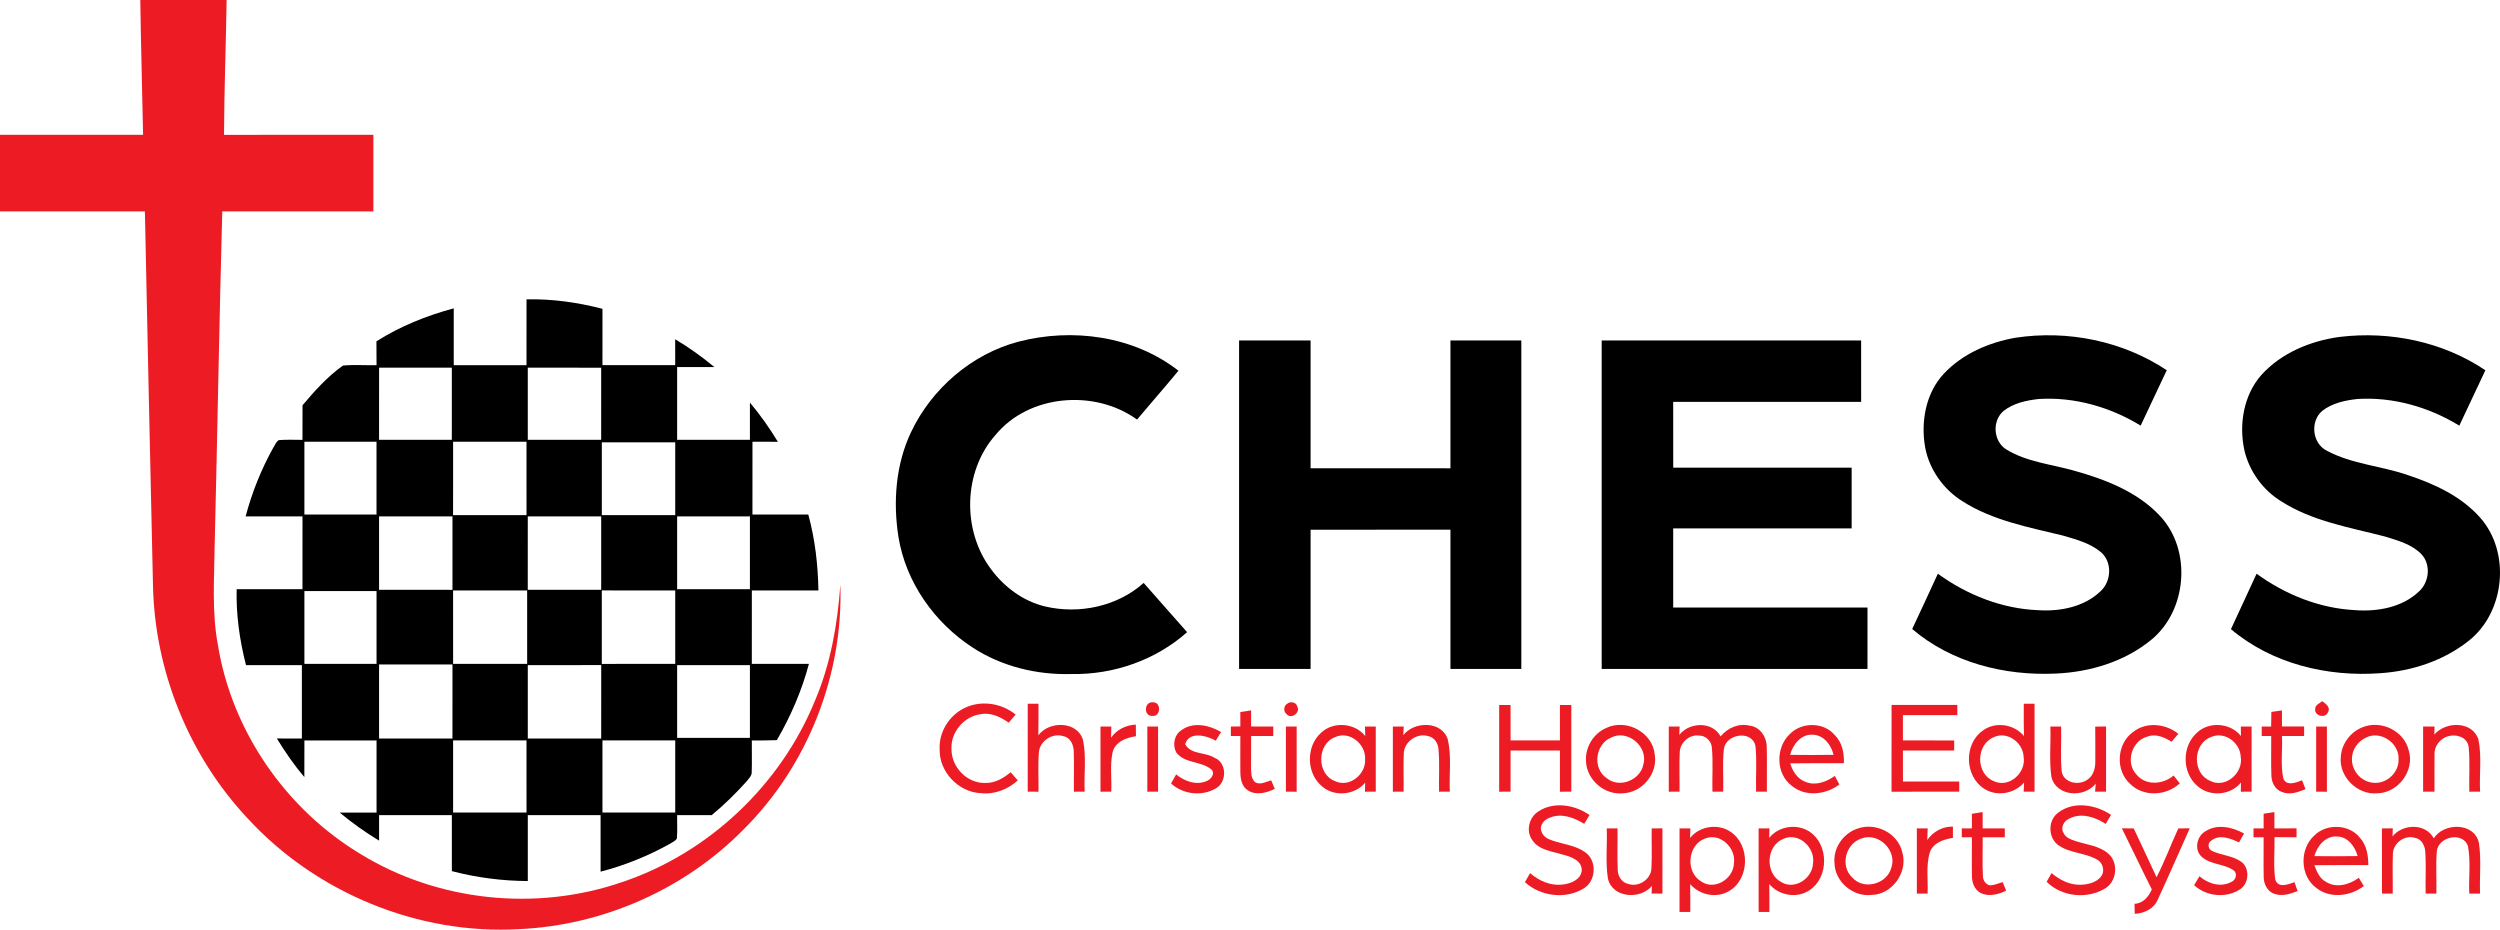 <?xml version="1.0" encoding="UTF-8" standalone="no"?>
<svg
   xmlns:dc="http://purl.org/dc/elements/1.1/"
   xmlns:cc="http://creativecommons.org/ns#"
   xmlns:rdf="http://www.w3.org/1999/02/22-rdf-syntax-ns#"
   xmlns:svg="http://www.w3.org/2000/svg"
   xmlns="http://www.w3.org/2000/svg"
   id="svg1077"
   version="1.1"
   viewBox="0 0 802.841 298.548"
   height="298.548mm"
   width="802.841mm">
  <defs
     id="defs1071" />
  <path
     style="display:inline;opacity:1;fill:#ed1c24;stroke-width:0.813"
     d="m 45.051,0.004 c 9.243,0 18.485,-0.008 27.728,0 C 72.551,14.441 72.007,28.878 71.942,43.315 c 15.99,-0.065 31.971,-0.008 47.961,-0.024 0,8.194 0,16.388 0,24.59 -16.177,0.008 -32.345,0 -48.522,0 -0.984,35.629 -1.553,71.275 -2.439,106.921 -0.114,10.795 -0.975,21.713 1.049,32.402 4.512,27.704 21.932,52.798 45.969,67.162 24.785,15.161 56.309,18.38 83.737,8.934 27.817,-9.291 51.018,-31.199 62.049,-58.358 5.016,-11.787 7.219,-24.517 8.121,-37.231 0.975,28.98 -10.446,58.122 -31.012,78.583 -18.859,19.233 -45.14,30.858 -72.039,32.077 -32.467,1.91 -65.284,-11.624 -87.273,-35.532 C 60.626,242.678 49.627,215.389 49.123,187.759 48.246,147.805 47.319,107.843 46.53,67.881 c -15.51,0 -31.02,0.008 -46.53,0 0,-8.202 0,-16.396 0,-24.59 C 15.315,43.282 30.63,43.29 45.945,43.282 45.677,28.853 45.254,14.433 45.051,0.004 Z"
     id="path816" />
  <path
     style="display:inline;opacity:1;fill:#ed1c24;stroke-width:0.813"
     d="m 370.259,225.526 c 2.788,0 2.52,4.658 -0.179,4.382 -2.886,0.163 -2.731,-4.65 0.179,-4.382 z"
     id="path818" />
  <path
     style="display:inline;opacity:1;fill:#ed1c24;stroke-width:0.813"
     d="m 745.753,225.16 c 1.073,0.813 2.78,1.951 1.87,3.528 -0.87,2.203 -4.471,1.211 -4.13,-1.073 0.024,-1.301 1.431,-1.707 2.26,-2.455 z"
     id="path820" />
  <path
     style="display:inline;opacity:1;fill:#ed1c24;stroke-width:0.813"
     d="m 309.674,227.404 c 5.292,-2.634 11.958,-1.642 16.494,2.081 -0.756,0.862 -1.504,1.715 -2.235,2.593 -2.658,-1.878 -5.853,-3.382 -9.186,-2.699 -5.268,0.78 -9.478,5.82 -9.186,11.169 -0.098,5.763 5.048,11.12 10.885,10.877 3.097,0.114 5.804,-1.561 8.121,-3.422 0.756,0.862 1.512,1.731 2.276,2.609 -3.227,2.935 -7.56,4.617 -11.941,4.097 -7.145,-0.333 -13.332,-6.902 -13.145,-14.063 -0.301,-5.479 3.008,-10.86 7.918,-13.242 z"
     id="path822" />
  <path
     style="display:inline;opacity:1;fill:#ed1c24;stroke-width:0.813"
     d="m 330.037,225.989 c 1.146,-0.008 2.301,-0.008 3.455,0 -0.008,3.382 0.024,6.771 -0.041,10.153 3.447,-4.715 12.551,-4.642 14.348,1.52 1.13,5.43 0.26,11.064 0.528,16.575 -1.154,0 -2.309,0 -3.455,0.008 -0.057,-4.333 0.106,-8.657 -0.049,-12.982 -0.065,-2.04 -1.041,-4.39 -3.252,-4.82 -3.463,-1.179 -7.487,1.333 -7.926,4.951 -0.374,4.268 -0.065,8.568 -0.154,12.852 -1.154,-0.008 -2.309,-0.016 -3.455,-0.008 0,-9.413 0,-18.835 -3e-13,-28.248 z"
     id="path824" />
  <path
     style="display:inline;opacity:1;fill:#ed1c24;stroke-width:0.813"
     d="m 413.343,226.022 c 0.951,-0.919 3.016,-0.528 3.252,0.862 1.171,1.975 -2.065,4.268 -3.471,2.382 -1.041,-0.78 -0.902,-2.65 0.219,-3.243 z"
     id="path826" />
  <path
     style="display:inline;opacity:1;fill:#ed1c24;stroke-width:0.813"
     d="m 607.447,226.388 c 7.04,0.008 14.079,0.008 21.119,0 -0.008,1.081 -0.008,2.17 0.008,3.268 -5.828,-0.008 -11.649,-0.008 -17.477,-0.008 0,2.707 0,5.414 0,8.121 5.487,0.008 10.974,0 16.469,0.016 -0.016,1.073 -0.016,2.154 -0.008,3.243 -5.487,0 -10.974,0 -16.461,0 0,3.317 0,6.641 0.008,9.958 6.024,0 12.055,0 18.079,0 -0.008,1.081 -0.008,2.162 0,3.252 -7.251,0 -14.494,0 -21.745,0.008 0,-9.291 -0.008,-18.575 0.008,-27.858 z"
     id="path828" />
  <path
     style="display:inline;opacity:1;fill:#ed1c24;stroke-width:0.813"
     d="m 649.904,225.989 c 1.146,-0.008 2.301,-0.008 3.463,0 0,9.413 0,18.827 0,28.24 -1.171,0 -2.341,0 -3.495,0.008 0.041,-0.732 0.106,-2.195 0.138,-2.926 -3.154,3.634 -8.885,4.625 -12.925,1.91 -6.146,-3.999 -6.446,-14.153 -0.504,-18.469 4.008,-3.17 10.186,-2.26 13.405,1.634 -0.122,-3.471 -0.073,-6.934 -0.081,-10.397 m -9.739,10.803 c -5.698,2.422 -5.707,11.746 0.098,14.055 4.91,2.341 10.454,-2.683 9.6,-7.779 -0.163,-4.609 -5.341,-8.454 -9.698,-6.276 z"
     id="path830" />
  <path
     style="display:inline;opacity:1;fill:#ed1c24;stroke-width:0.813"
     d="m 481.439,226.396 c 1.211,-0.008 2.431,-0.008 3.658,0 0,3.788 0,7.584 0.008,11.381 5.276,0 10.56,0 15.843,0 0,-3.796 0,-7.592 0,-11.381 1.211,-0.008 2.431,-0.008 3.658,0 0,9.283 0,18.558 0,27.842 -1.227,0 -2.447,0 -3.658,0.008 0,-4.406 0,-8.812 0,-13.218 -5.284,0 -10.568,0 -15.843,0 -0.008,4.406 -0.008,8.804 -0.008,13.21 -1.227,0 -2.447,0 -3.658,0.008 5e-13,-9.283 5e-13,-18.567 5e-13,-27.85 z"
     id="path832" />
  <path
     style="display:inline;opacity:1;fill:#ed1c24;stroke-width:0.813"
     d="m 398.312,228.656 c 1.146,-0.179 2.301,-0.35 3.455,-0.52 0,1.715 0,3.447 0.008,5.17 2.374,-0.008 4.747,0 7.121,0.008 -0.008,1.008 -0.016,2.024 -0.008,3.04 -2.374,0 -4.747,0 -7.113,0 0.016,3.317 -0.024,6.641 -0.016,9.966 0.024,1.577 -0.033,3.374 1.065,4.666 1.626,1.366 3.658,0.057 5.39,-0.39 0.382,0.91 0.772,1.821 1.171,2.739 -2.65,1.276 -5.959,2.219 -8.633,0.48 -1.983,-1.203 -2.406,-3.691 -2.431,-5.82 -0.057,-3.878 0.024,-7.755 0,-11.633 -1.024,-0.008 -2.04,-0.008 -3.048,-0.008 -0.008,-1.016 -0.008,-2.032 0,-3.04 1.008,-0.016 2.024,-0.016 3.048,-0.016 -0.008,-1.553 -0.008,-3.105 -0.008,-4.642 z"
     id="path834" />
  <path
     style="display:inline;opacity:1;fill:#ed1c24;stroke-width:0.813"
     d="m 729.414,228.623 c 1.122,-0.171 2.26,-0.333 3.406,-0.488 0,1.715 0,3.439 0.008,5.17 2.366,-0.008 4.739,0 7.113,0 -0.008,1.016 -0.016,2.032 -0.008,3.056 -2.374,-0.008 -4.739,-0.008 -7.105,-0.008 0.219,4.471 -0.488,9.031 0.382,13.437 0.805,2.837 4.146,1.561 6.072,0.789 0.358,0.951 0.715,1.894 1.097,2.853 -2.398,0.959 -5.113,1.992 -7.641,0.862 -2.227,-0.772 -3.317,-3.178 -3.317,-5.398 -0.154,-4.178 0,-8.357 -0.049,-12.535 -1.024,-0.008 -2.04,-0.016 -3.048,-0.008 -0.016,-1.016 -0.016,-2.032 -0.008,-3.04 1,-0.008 2.016,-0.016 3.04,-0.008 0.008,-1.569 0.024,-3.13 0.057,-4.682 z"
     id="path836" />
  <path
     style="display:inline;opacity:1;fill:#ed1c24;stroke-width:0.813"
     d="m 353.408,233.306 c 0.87,0 2.609,0 3.479,0 -0.024,1.195 -0.057,2.398 -0.089,3.601 1.829,-2.634 4.78,-4.048 7.958,-4.211 0.008,1.236 0.024,2.487 0.041,3.739 -3.097,0.439 -6.69,1.764 -7.503,5.17 -0.894,4.138 -0.244,8.43 -0.423,12.632 -1.162,-0.008 -2.317,0 -3.463,0.008 -0.008,-6.983 0,-13.957 6e-14,-20.94 z"
     id="path838" />
  <path
     style="display:inline;opacity:1;fill:#ed1c24;stroke-width:0.813"
     d="m 368.446,233.306 c 1.146,-0.008 2.301,-0.008 3.455,0 0,6.975 0,13.957 0,20.932 -1.154,0 -2.309,0 -3.455,0.008 -0.008,-6.983 0,-13.966 0,-20.94 z"
     id="path840" />
  <path
     style="display:inline;opacity:1;fill:#ed1c24;stroke-width:0.813"
     d="m 379.38,234.509 c 3.804,-2.821 8.966,-1.65 12.754,0.569 -0.577,0.927 -1.146,1.853 -1.715,2.788 -2.87,-1.675 -8.592,-3.138 -9.82,1.106 1.748,3.439 6.576,2.479 9.487,4.422 3.878,1.496 3.975,7.609 0.569,9.657 -4.487,2.821 -10.714,2.105 -14.592,-1.447 0.537,-0.975 1.081,-1.951 1.634,-2.91 2.707,2.195 6.454,3.617 9.844,2.105 1.431,-0.528 2.87,-2.561 1.358,-3.788 -3.219,-2.585 -8.275,-1.821 -11.039,-5.203 -1.439,-2.309 -0.845,-5.804 1.52,-7.3 z"
     id="path842" />
  <path
     style="display:inline;opacity:1;fill:#ed1c24;stroke-width:0.813"
     d="m 412.953,233.306 c 1.146,-0.008 2.301,-0.008 3.455,0 0,6.975 0,13.957 0,20.94 -1.162,-0.008 -2.309,-0.016 -3.455,-0.008 0,-6.975 0,-13.957 0,-20.932 z"
     id="path844" />
  <path
     style="display:inline;opacity:1;fill:#ed1c24;stroke-width:0.813"
     d="m 424.187,235.37 c 3.886,-3.788 10.901,-3.276 14.242,1.008 -0.024,-0.772 -0.073,-2.309 -0.098,-3.073 1.154,-0.008 2.309,-0.008 3.479,0 0,6.975 0,13.957 0,20.932 -1.162,-0.008 -2.317,0 -3.471,0.008 0.016,-0.723 0.049,-2.179 0.065,-2.902 -3.414,4.138 -10.259,4.658 -14.144,0.927 -4.78,-4.251 -4.812,-12.616 -0.073,-16.9 m 4.585,1.349 c -5.975,2.219 -5.983,12.031 0.049,14.161 4.56,2.114 9.844,-2.211 9.56,-6.991 0.35,-4.853 -4.959,-9.332 -9.608,-7.17 z"
     id="path846" />
  <path
     style="display:inline;opacity:1;fill:#ed1c24;stroke-width:0.813"
     d="m 447.298,233.306 c 1.154,-0.008 2.325,-0.008 3.495,0 -0.041,0.707 -0.106,2.105 -0.146,2.805 3.471,-4.593 12.535,-4.666 14.323,1.471 1.227,5.455 0.358,11.112 0.626,16.648 -1.162,0 -2.317,0 -3.463,0.016 -0.114,-4.544 0.228,-9.104 -0.179,-13.624 -0.106,-1.918 -1.341,-3.869 -3.317,-4.227 -3.626,-1.114 -7.796,1.853 -7.836,5.666 -0.154,4.056 0.008,8.121 -0.049,12.177 -1.154,0 -2.309,0 -3.455,0.008 -0.008,-6.983 0,-13.966 5e-13,-20.94 z"
     id="path848" />
  <path
     style="display:inline;opacity:1;fill:#ed1c24;stroke-width:0.813"
     d="m 515.89,233.745 c 6.381,-3.04 14.868,1.455 15.51,8.584 1.024,6.105 -4.032,12.202 -10.177,12.421 -5.828,0.642 -11.511,-4.146 -11.876,-9.974 -0.463,-4.593 2.284,-9.251 6.544,-11.031 m 1.504,3.113 c -5.146,2.138 -6.097,9.999 -1.358,13.088 4.073,3.292 10.747,0.577 11.706,-4.455 1.65,-5.682 -5.032,-11.364 -10.348,-8.633 z"
     id="path850" />
  <path
     style="display:inline;opacity:1;fill:#ed1c24;stroke-width:0.813"
     d="m 535.904,233.306 c 1.154,-0.008 2.317,-0.008 3.487,0 -0.033,0.683 -0.089,2.032 -0.114,2.707 3.235,-4.154 10.616,-4.438 13.275,0.471 2.235,-2.748 5.82,-4.3 9.356,-3.447 3.235,0.382 5.398,3.528 5.455,6.641 0.138,4.853 -0.008,9.706 0.041,14.567 -1.162,-0.016 -2.317,-0.016 -3.463,-0.016 -0.138,-4.877 0.301,-9.787 -0.195,-14.64 -1.057,-5.203 -9.446,-3.975 -10.129,0.886 -0.561,4.552 -0.081,9.178 -0.236,13.771 -1.162,-0.008 -2.317,-0.016 -3.455,-0.008 -0.138,-4.796 0.276,-9.617 -0.211,-14.396 -0.26,-2.008 -2.032,-3.626 -4.064,-3.617 -3.073,-0.431 -6.04,2.17 -6.219,5.219 -0.211,4.26 -0.008,8.527 -0.073,12.795 -1.162,0 -2.309,0 -3.455,0.008 -0.008,-6.983 0,-13.966 -3e-13,-20.94 z"
     id="path852" />
  <path
     style="display:inline;opacity:1;fill:#ed1c24;stroke-width:0.813"
     d="m 574.849,235.671 c 3.78,-3.869 10.893,-3.821 14.388,0.423 2.374,2.341 3.032,5.788 2.902,9.007 -5.755,0.008 -11.503,-0.057 -17.25,0.041 0.789,2.553 2.366,5.056 5.007,5.975 3.203,1.309 6.666,-0.065 9.324,-1.935 0.48,0.91 0.967,1.813 1.471,2.731 -4.333,3.325 -10.958,4.089 -15.315,0.415 -5.17,-3.878 -5.203,-12.38 -0.528,-16.656 m 0.016,6.739 c 4.65,0.057 9.308,0.065 13.974,-0.008 -0.805,-3.154 -3.073,-6.292 -6.593,-6.454 -3.829,-0.309 -6.479,3.105 -7.381,6.463 z"
     id="path854" />
  <path
     style="display:inline;opacity:1;fill:#ed1c24;stroke-width:0.813"
     d="m 658.448,233.306 c 1.138,-0.008 2.292,-0.008 3.455,0 0.13,4.845 -0.285,9.73 0.195,14.559 0.683,3.504 5.308,4.455 8.007,2.666 2.032,-1.162 2.796,-3.626 2.772,-5.845 0.041,-3.78 -0.016,-7.56 -0.024,-11.332 1.146,-0.033 2.309,-0.057 3.487,-0.065 -0.008,6.983 0,13.974 -0.008,20.957 -1.187,-0.016 -2.357,-0.024 -3.52,-0.024 0.057,-0.642 0.163,-1.935 0.211,-2.585 -3.666,4.739 -12.754,4.178 -14.25,-2.179 -0.748,-5.333 -0.13,-10.771 -0.325,-16.152 z"
     id="path856" />
  <path
     style="display:inline;opacity:1;fill:#ed1c24;stroke-width:0.813"
     d="m 684.932,235.126 c 4.211,-3.422 10.535,-2.788 14.616,0.537 -0.74,0.837 -1.471,1.691 -2.187,2.544 -2.292,-1.455 -5.081,-2.691 -7.796,-1.642 -5.097,1.382 -7.113,8.479 -3.374,12.275 2.991,3.552 8.519,3.081 11.828,0.203 0.65,0.829 1.309,1.666 1.983,2.512 -4.235,4.048 -11.641,4.447 -15.884,0.228 -4.869,-4.251 -4.414,-12.876 0.813,-16.656 z"
     id="path858" />
  <path
     style="display:inline;opacity:1;fill:#ed1c24;stroke-width:0.813"
     d="m 705.474,235.346 c 3.886,-3.764 10.828,-3.235 14.177,1.016 -0.008,-0.764 -0.033,-2.292 -0.041,-3.056 1.146,-0.008 2.301,-0.008 3.463,6e-13 0,6.975 0,13.957 0,20.932 -1.171,-0.008 -2.325,0 -3.471,0.008 0.016,-0.74 0.049,-2.227 0.065,-2.975 -3.333,4.243 -10.251,4.723 -14.136,1.008 -4.845,-4.227 -4.853,-12.665 -0.057,-16.933 m 4.56,1.349 c -5.885,2.17 -6.089,11.616 -0.317,14.047 4.942,2.593 10.812,-2.553 9.852,-7.771 -0.203,-4.536 -5.219,-8.227 -9.535,-6.276 z"
     id="path860" />
  <path
     style="display:inline;opacity:1;fill:#ed1c24;stroke-width:0.813"
     d="m 743.802,233.306 c 1.138,-0.008 2.292,-0.008 3.455,0 0,6.975 0,13.957 0,20.94 -1.162,-0.008 -2.317,-0.008 -3.455,-0.008 -0.008,-6.975 0,-13.957 0,-20.932 z"
     id="path862" />
  <path
     style="display:inline;opacity:1;fill:#ed1c24;stroke-width:0.813"
     d="m 758.833,233.493 c 5.91,-2.309 13.226,1.236 14.697,7.487 2,6.463 -3.365,13.665 -10.08,13.779 -6.373,0.618 -12.405,-5.316 -11.73,-11.722 0.236,-4.219 3.17,-8.08 7.113,-9.543 m 0.975,3.382 c -2.674,1.187 -4.577,3.999 -4.52,6.95 -0.049,3.674 2.935,7.162 6.633,7.519 4.26,0.65 8.495,-3.146 8.34,-7.446 0.366,-5.186 -5.763,-9.462 -10.454,-7.023 z"
     id="path864" />
  <path
     style="display:inline;opacity:1;fill:#ed1c24;stroke-width:0.813"
     d="m 778.147,233.306 c 1.211,-0.008 2.439,-0.008 3.674,0 -0.016,0.65 -0.057,1.951 -0.073,2.601 3.609,-4.316 12.242,-4.406 14.161,1.569 1.138,5.487 0.244,11.177 0.537,16.754 -1.171,0 -2.325,0 -3.463,0.016 -0.138,-4.796 0.276,-9.625 -0.211,-14.396 -0.504,-3.804 -5.576,-4.568 -8.292,-2.618 -1.642,1.097 -2.764,3.008 -2.666,5.007 -0.065,3.999 0.024,7.999 -0.008,11.998 -1.236,0 -2.447,0 -3.658,0.008 -0.008,-6.983 0,-13.966 2.7e-12,-20.94 z"
     id="path866" />
  <path
     style="display:inline;opacity:1;fill:#ed1c24;stroke-width:0.813"
     d="m 494.072,260.554 c 4.951,-3.268 11.722,-2.089 16.38,1.179 -0.577,0.935 -1.138,1.886 -1.699,2.837 -3.235,-2 -7.332,-3.569 -11.055,-1.975 -1.894,0.561 -3.601,2.707 -2.569,4.682 0.496,1.455 2,2.162 3.357,2.634 3.56,1.236 7.56,1.561 10.69,3.853 3.812,2.764 3.365,9.421 -0.789,11.657 -5.796,3.455 -13.738,2.39 -18.68,-2.13 0.553,-0.967 1.106,-1.943 1.666,-2.902 2.829,2.447 6.471,4.097 10.291,3.691 2.585,-0.285 5.837,-1.414 6.284,-4.373 0.203,-3.398 -3.463,-4.601 -6.105,-5.268 -3.39,-1.057 -7.633,-1.406 -9.755,-4.634 -2.17,-2.918 -1.065,-7.397 1.983,-9.251 z"
     id="path868" />
  <path
     style="display:inline;opacity:1;fill:#ed1c24;stroke-width:0.813"
     d="m 661.082,260.887 c 4.934,-3.707 12.015,-2.471 16.86,0.805 -0.593,0.951 -1.171,1.918 -1.731,2.894 -3.349,-2.187 -7.804,-3.691 -11.6,-1.74 -1.699,0.658 -2.959,2.756 -2.008,4.487 0.626,1.666 2.471,2.268 4.016,2.796 3.536,1.138 7.568,1.488 10.478,4.032 3.365,2.951 2.699,9.137 -1.268,11.267 -5.731,3.374 -13.86,2.544 -18.575,-2.276 0.512,-0.927 1.041,-1.845 1.569,-2.764 2.691,2.252 5.999,3.918 9.6,3.731 2.382,-0.122 5.081,-0.813 6.487,-2.91 1.057,-1.699 0.341,-4.138 -1.358,-5.105 -3.999,-2.366 -9.137,-2.04 -12.876,-4.934 -3.081,-2.618 -2.935,-7.958 0.406,-10.283 z"
     id="path870" />
  <path
     style="display:inline;opacity:1;fill:#ed1c24;stroke-width:0.813"
     d="m 633.248,261.334 c 1.146,-0.187 2.284,-0.382 3.455,-0.561 -0.008,1.74 -0.008,3.495 0,5.251 2.366,-0.008 4.739,-0.008 7.113,0 -0.008,0.943 -0.008,1.894 0,2.845 -2.374,0 -4.747,0 -7.113,0 0.065,4.154 -0.146,8.316 0.081,12.47 -0.008,1.374 0.927,2.764 2.349,2.991 1.382,-0.106 2.674,-0.658 4.008,-1.049 0.358,0.91 0.732,1.829 1.106,2.756 -2.52,1.171 -5.536,2.04 -8.178,0.732 -2,-1.016 -2.837,-3.374 -2.805,-5.495 -0.089,-4.138 0.016,-8.267 -0.016,-12.397 -1.097,-0.008 -2.179,-0.016 -3.252,-0.008 0,-0.707 0,-2.13 0,-2.837 1.073,-0.016 2.154,-0.016 3.252,-0.016 -0.008,-1.561 -0.016,-3.13 9e-13,-4.682 z"
     id="path872" />
  <path
     style="display:inline;opacity:1;fill:#ed1c24;stroke-width:0.813"
     d="m 726.935,261.31 c 1.146,-0.179 2.292,-0.35 3.455,-0.52 -0.008,1.74 -0.008,3.479 0.008,5.235 2.357,-0.008 4.731,-0.008 7.105,-0.008 -0.016,0.951 -0.016,1.902 0,2.861 -2.357,-0.008 -4.715,-0.016 -7.064,-0.041 0.065,4.495 -0.39,9.048 0.211,13.51 0.797,2.991 4.211,1.707 6.178,0.927 0.333,0.951 0.675,1.902 1.016,2.861 -2.382,0.992 -5.089,1.821 -7.609,0.854 -2.284,-0.837 -3.357,-3.382 -3.284,-5.666 -0.089,-4.154 0.016,-8.3 -0.016,-12.445 -1.097,-0.008 -2.179,-0.008 -3.252,-0.008 -0.008,-0.951 -0.008,-1.902 0,-2.845 1.073,-0.008 2.154,-0.008 3.252,0 -0.016,-1.585 -0.008,-3.146 -2.5e-12,-4.715 z"
     id="path874" />
  <path
     style="display:inline;opacity:1;fill:#ed1c24;stroke-width:0.813"
     d="m 515.979,266.033 c 1.146,-0.016 2.301,-0.016 3.463,-0.016 0.081,4.512 -0.154,9.031 0.089,13.543 0.073,1.951 1.39,3.926 3.398,4.308 3.333,1.13 7.3,-1.496 7.406,-5.048 0.219,-4.268 0.008,-8.535 0.081,-12.795 1.138,-0.008 2.292,-0.008 3.455,-0.008 0.008,6.983 0,13.966 0,20.948 -1.171,-0.016 -2.341,-0.024 -3.495,-0.016 0.033,-0.618 0.098,-1.853 0.13,-2.463 -3.731,4.544 -12.787,3.902 -14.153,-2.406 -0.829,-5.3 -0.154,-10.714 -0.374,-16.047 z"
     id="path876" />
  <path
     style="display:inline;opacity:1;fill:#ed1c24;stroke-width:0.813"
     d="m 539.358,266.017 c 1.154,0 2.317,0.008 3.487,0.016 -0.024,0.764 -0.073,2.301 -0.106,3.065 3.048,-3.812 8.909,-4.715 12.958,-2.016 6.365,4.186 6.251,15.071 -0.325,19.006 -4.064,2.504 -9.519,1.382 -12.6,-2.162 0.057,2.975 0.041,5.95 0.041,8.926 -1.162,-0.008 -2.317,-0.008 -3.463,0 0.008,-8.95 0,-17.892 0.008,-26.834 m 8.096,3.3 c -5.544,2.105 -6.243,10.665 -1.187,13.722 4.325,3.065 10.438,-0.821 10.56,-5.82 0.74,-4.942 -4.487,-9.966 -9.373,-7.901 z"
     id="path878" />
  <path
     style="display:inline;opacity:1;fill:#ed1c24;stroke-width:0.813"
     d="m 564.753,266.033 c 1.154,-0.016 2.309,-0.016 3.479,-0.016 -0.016,0.764 -0.057,2.284 -0.073,3.048 3.04,-3.764 8.828,-4.658 12.876,-2.032 6.308,4.105 6.357,14.738 0.041,18.867 -4.048,2.715 -9.787,1.699 -12.893,-1.992 0.049,2.975 0.033,5.959 0.033,8.942 -0.862,0 -2.593,0 -3.455,0 -0.008,-8.942 0,-17.884 -0.008,-26.818 m 7.975,3.341 c -5.658,2.268 -6.015,11.185 -0.602,13.957 4.341,2.52 9.909,-1.284 10.096,-6.032 0.813,-5.016 -4.568,-10.153 -9.495,-7.926 z"
     id="path880" />
  <path
     style="display:inline;opacity:1;fill:#ed1c24;stroke-width:0.813"
     d="m 596.294,266.171 c 5.91,-2.284 13.242,1.309 14.616,7.592 1.886,6.341 -3.3,13.584 -9.966,13.632 -5.902,0.683 -11.706,-4.26 -11.82,-10.218 -0.463,-4.764 2.699,-9.43 7.17,-11.007 m 1.561,3.081 c -5.121,1.553 -7.04,8.812 -3.04,12.527 3.658,4.195 11.145,2.179 12.551,-3.097 1.967,-5.471 -4.064,-11.478 -9.511,-9.43 z"
     id="path882" />
  <path
     style="display:inline;opacity:1;fill:#ed1c24;stroke-width:0.813"
     d="m 615.568,266.017 c 1.154,0 2.317,0 3.487,0.008 -0.049,1.244 -0.098,2.496 -0.146,3.756 1.878,-2.731 4.886,-4.39 8.235,-4.333 -0.008,1.203 -0.008,2.414 0.008,3.634 -3.032,0.447 -6.552,1.618 -7.495,4.902 -1.179,4.211 -0.439,8.657 -0.634,12.974 -1.154,-0.008 -2.309,-0.008 -3.455,0 0,-6.983 -0.008,-13.957 -3.4e-12,-20.94 z"
     id="path884" />
  <path
     style="display:inline;opacity:1;fill:#ed1c24;stroke-width:0.813"
     d="m 681.412,266.008 c 1.252,0 2.52,0.008 3.796,0.024 2.422,5.235 4.959,10.421 7.34,15.681 2.601,-5.097 4.601,-10.478 6.991,-15.681 1.211,-0.016 2.439,-0.024 3.674,-0.024 -3.422,7.601 -6.731,15.258 -10.243,22.818 -1.203,3 -4.357,4.495 -7.438,4.634 -0.033,-1.081 -0.057,-2.154 -0.057,-3.211 2.78,-0.138 4.495,-2.26 5.552,-4.625 -3.284,-6.495 -6.381,-13.088 -9.617,-19.615 z"
     id="path886" />
  <path
     style="display:inline;opacity:1;fill:#ed1c24;stroke-width:0.813"
     d="m 708.458,266.821 c 3.796,-2.301 8.527,-1.171 12.185,0.854 -0.545,0.943 -1.081,1.894 -1.61,2.853 -2.739,-1.284 -6.381,-2.748 -9.023,-0.488 -1.252,0.78 -0.87,2.837 0.48,3.284 3.065,1.406 6.706,1.479 9.47,3.577 2.642,2.211 2.211,7.032 -0.748,8.787 -4.455,2.853 -10.763,2.162 -14.6,-1.439 0.561,-0.959 1.13,-1.91 1.715,-2.853 2.78,2.414 6.942,3.707 10.34,1.772 1.406,-0.618 1.935,-2.699 0.618,-3.674 -3.081,-2.162 -7.397,-1.756 -10.234,-4.349 -2.585,-2.284 -1.545,-6.861 1.406,-8.324 z"
     id="path888" />
  <path
     style="display:inline;opacity:1;fill:#ed1c24;stroke-width:0.813"
     d="m 743.225,268.301 c 3.918,-3.918 11.161,-3.666 14.632,0.74 2.179,2.366 2.658,5.666 2.707,8.763 -5.78,0.033 -11.568,-0.033 -17.347,0.041 0.797,2.032 1.658,4.292 3.747,5.349 3.333,2.13 7.56,0.878 10.535,-1.301 0.528,0.87 1.065,1.756 1.61,2.642 -4.268,3.292 -10.73,4.113 -15.152,0.691 -5.398,-3.821 -5.568,-12.592 -0.732,-16.925 m -0.008,6.633 c 4.625,0.041 9.267,0.057 13.901,-0.016 -0.845,-3.105 -3.122,-6.227 -6.633,-6.284 -3.723,-0.252 -6.341,3.04 -7.267,6.3 z"
     id="path890" />
  <path
     style="display:inline;opacity:1;fill:#ed1c24;stroke-width:0.813"
     d="m 764.93,266.041 c 1.146,-0.016 2.301,-0.033 3.479,-0.033 -0.024,0.642 -0.065,1.943 -0.081,2.593 3.252,-4.105 10.649,-4.3 13.242,0.626 3.243,-5.146 13.055,-5.186 14.494,1.447 0.837,5.365 0.163,10.86 0.374,16.282 -1.162,-0.008 -2.317,-0.008 -3.463,0 -0.244,-5.097 0.545,-10.291 -0.439,-15.307 -1.74,-4.723 -9.56,-2.967 -9.999,1.78 -0.325,4.495 -0.024,9.015 -0.122,13.527 -1.162,-0.008 -2.317,-0.008 -3.455,0 -0.106,-4.609 0.211,-9.235 -0.154,-13.827 -0.211,-1.772 -1.252,-3.715 -3.154,-4.04 -3.252,-1.089 -6.918,1.455 -7.194,4.812 -0.195,4.341 -0.008,8.698 -0.065,13.055 -1.162,-0.008 -2.317,-0.008 -3.455,0 -0.008,-6.975 0.008,-13.941 -0.008,-20.916 z"
     id="path892" />
  <path
     style="display:inline;opacity:1;fill:#000000;stroke-width:0.813"
     d="m 169.083,96.121 c 8.218,-0.163 16.445,0.975 24.395,3.056 -0.008,6.032 -0.008,12.055 -0.008,18.087 7.788,0 15.575,0 23.363,0 0.008,-2.772 0.008,-5.544 -0.008,-8.316 4.43,2.626 8.625,5.642 12.592,8.926 -3.991,0 -7.983,-0.008 -11.966,0 0,7.788 -0.008,15.583 0,23.371 7.788,0 15.575,-0.008 23.371,0 0,-3.991 -0.008,-7.975 0,-11.966 3.317,3.959 6.3,8.178 8.974,12.592 -2.723,-0.016 -5.438,-0.016 -8.153,-0.016 -0.016,7.788 -0.008,15.575 -0.008,23.371 5.975,0 11.958,0 17.933,0 2.17,7.942 3.113,16.169 3.252,24.387 -7.129,0 -14.258,0 -21.379,0 -0.008,7.853 -0.008,15.713 -0.008,23.574 6.113,0 12.226,-0.008 18.339,0 -2.284,8.6 -5.837,16.811 -10.299,24.501 -2.683,0.114 -5.365,0.098 -8.04,0.098 -0.041,3.39 0.089,6.796 -0.033,10.194 0.041,1.187 -0.959,2.024 -1.61,2.91 -3.479,3.886 -7.21,7.544 -11.226,10.877 -3.707,-0.016 -7.414,-0.016 -11.12,-0.008 -0.016,2.496 0.13,4.999 -0.081,7.495 -0.431,0.837 -1.423,1.162 -2.154,1.683 -7.04,3.91 -14.543,6.975 -22.338,8.983 -0.016,-6.056 -0.008,-12.104 -0.008,-18.16 -7.796,0 -15.583,-0.008 -23.371,0 0,7.056 0,14.112 0,21.176 -8.227,-0.049 -16.437,-1.097 -24.387,-3.187 0,-5.999 0,-11.99 0,-17.989 -7.796,0 -15.583,-0.008 -23.371,0.008 0,2.723 0,5.455 0.008,8.194 -4.43,-2.691 -8.674,-5.69 -12.649,-9.015 3.943,-0.008 7.885,0 11.828,0 0,-7.723 0,-15.445 0,-23.168 -7.723,0 -15.445,0 -23.168,0 -0.008,3.918 0.016,7.836 -0.016,11.755 -3.308,-3.853 -6.178,-8.056 -8.828,-12.38 2.674,0.016 5.349,0.016 8.031,0.016 0,-7.853 0,-15.713 0,-23.574 -5.983,0 -11.958,0 -17.941,0 -2.04,-7.95 -3.211,-16.16 -3,-24.387 7.048,0 14.088,0 21.135,0 0.008,-7.788 0.008,-15.583 0.008,-23.371 -6.089,-0.008 -12.177,0 -18.266,0 2.049,-7.723 5.04,-15.185 8.926,-22.16 0.553,-0.797 0.87,-1.862 1.748,-2.341 2.52,-0.219 5.056,-0.073 7.584,-0.081 0.008,-3.707 0,-7.414 0.016,-11.112 3.91,-4.625 8.04,-9.251 12.998,-12.754 3.577,-0.325 7.178,-0.041 10.771,-0.122 0,-2.561 0,-5.113 -0.033,-7.666 7.641,-4.829 16.112,-8.243 24.826,-10.584 0,6.08 0,12.161 0,18.25 7.788,0 15.575,-0.008 23.363,0 0.016,-7.048 0.008,-14.096 0.008,-21.143 M 121.74,118.077 c -0.008,7.714 0,15.437 -0.008,23.159 7.788,0.016 15.575,0 23.363,0.008 0.008,-7.723 0.008,-15.445 0,-23.168 -7.788,0 -15.567,0 -23.355,0 m 47.75,0 c 0,7.723 0,15.445 0,23.168 7.853,0 15.713,0 23.566,0 0.008,-7.723 0,-15.445 0.008,-23.159 -7.861,-0.016 -15.713,-0.008 -23.574,-0.008 m -71.738,23.777 c 0,7.788 0,15.575 0,23.371 7.723,0 15.445,0 23.159,0 0.008,-7.796 0.008,-15.583 0,-23.371 -7.714,0 -15.437,0 -23.159,0 m 47.758,0 c -0.008,7.861 0.024,15.721 -0.016,23.582 7.861,-0.024 15.721,-0.008 23.59,-0.008 0,-7.861 0.008,-15.721 -0.008,-23.574 -7.853,0.008 -15.705,0 -23.566,0 m 47.758,0.203 c 0,7.788 0,15.575 0,23.371 7.861,0 15.713,0 23.574,0 0,-7.796 0,-15.583 0,-23.371 -7.861,0 -15.713,0 -23.574,0 m -71.535,23.785 c 0.008,7.853 0,15.705 0,23.558 7.853,0.016 15.713,0 23.574,0.016 0,-7.861 -0.008,-15.721 0,-23.574 -7.861,-0.008 -15.721,-0.016 -23.574,0 m 47.758,-0.008 c 0,7.861 0,15.713 -0.008,23.574 7.861,0 15.721,0 23.582,0 0,-7.861 0,-15.713 0,-23.574 -7.861,0 -15.721,0 -23.574,0 m 47.961,0 c 0,7.788 0,15.583 0,23.371 7.788,0 15.575,-0.008 23.371,0 0,-7.788 0,-15.583 0,-23.371 -7.796,0 -15.583,-0.008 -23.371,0 m -71.95,23.777 c 0.024,7.853 0,15.713 0.008,23.574 7.926,0 15.852,0 23.777,0 0,-7.861 0,-15.721 0,-23.574 -7.934,0 -15.86,0 -23.785,0 m 47.758,-0.008 c 0.016,7.869 0.016,15.738 0,23.607 7.861,-0.057 15.721,-0.008 23.582,-0.024 0,-7.861 -0.008,-15.713 0,-23.566 -7.861,-0.024 -15.721,0 -23.582,-0.016 m -95.507,0.211 c 0,7.788 0,15.575 0,23.371 7.723,0 15.445,0 23.168,0 0,-7.796 0,-15.583 0,-23.371 -7.723,0 -15.445,0 -23.168,0 m 23.981,23.574 c 0,7.926 0.008,15.852 0,23.769 7.853,0.016 15.713,0 23.566,0.008 0.008,-7.926 0.008,-15.852 0.008,-23.777 -7.861,0 -15.713,0 -23.574,0 m 47.758,0.203 c 0,7.853 0,15.713 0,23.574 7.853,0 15.713,0 23.574,0 0.008,-7.861 -0.016,-15.721 0.008,-23.582 -7.861,0.016 -15.721,0.008 -23.582,0.008 m 47.961,0 c 0,7.788 0,15.575 0,23.363 7.788,0.008 15.575,0.008 23.371,0.008 0,-7.796 0,-15.583 0,-23.371 -7.796,0 -15.583,0 -23.371,0 m -71.942,24.184 c 0,7.723 0,15.445 0,23.168 7.861,0 15.721,0 23.574,0 -0.008,-7.723 0.008,-15.445 -0.008,-23.168 -7.853,0.008 -15.705,0 -23.566,0 m 47.961,0 c 0,7.723 0,15.445 0,23.168 7.788,0 15.575,0 23.371,0 0,-7.723 0,-15.445 0,-23.168 -7.796,0 -15.583,0 -23.371,0 z"
     id="path895" />
  <path
     style="display:inline;opacity:1;fill:#000000;stroke-width:0.813"
     d="m 326.98,109.745 c 17.38,-4.544 37.084,-1.902 51.465,9.308 -4.357,5.292 -8.901,10.429 -13.299,15.689 -13.535,-9.82 -34.76,-8.162 -45.539,5.04 -10.291,11.706 -10.69,30.589 -1.366,42.978 4.227,5.763 10.324,10.299 17.331,11.982 10.95,2.601 23.233,0.024 31.703,-7.544 4.625,5.292 9.308,10.535 13.949,15.811 -10.104,8.991 -23.663,13.705 -37.141,13.445 -11.088,0.317 -22.379,-2.406 -31.711,-8.495 -12.267,-7.958 -21.444,-20.916 -23.834,-35.451 -1.788,-11.316 -0.91,-23.338 4.056,-33.784 6.633,-13.949 19.412,-24.98 34.386,-28.98 z"
     id="path897" />
  <path
     style="display:inline;opacity:1;fill:#000000;stroke-width:0.813"
     d="m 624.266,119.979 c 5.991,-6.389 14.445,-10.007 22.964,-11.519 16.729,-2.544 34.451,1.016 48.595,10.429 -2.764,5.942 -5.617,11.844 -8.381,17.794 -9.771,-5.983 -21.306,-9.283 -32.784,-8.552 -3.91,0.455 -8.04,1.317 -11.194,3.804 -3.821,3.162 -3.382,9.828 0.878,12.429 6.544,3.991 14.372,4.715 21.623,6.755 10.104,2.821 20.469,6.78 27.76,14.64 10.186,10.942 8.649,30.256 -2.853,39.686 -8.568,7.04 -19.713,10.389 -30.679,10.86 -16.372,0.78 -33.475,-3.504 -46.116,-14.307 2.78,-5.902 5.511,-11.828 8.235,-17.754 9.389,6.812 20.648,11.275 32.313,11.714 7.04,0.447 14.738,-1.073 19.965,-6.113 3.455,-3.211 3.78,-9.251 0.171,-12.462 -3.504,-2.975 -8.096,-4.17 -12.421,-5.43 -10.99,-2.674 -22.444,-4.796 -32.126,-10.982 -6.064,-3.78 -10.551,-10.064 -11.941,-17.087 -1.512,-8.3 0.081,-17.591 5.991,-23.907 z"
     id="path899" />
  <path
     style="display:inline;opacity:1;fill:#000000;stroke-width:0.813"
     d="m 726.227,120.394 c 6.406,-7.064 15.754,-10.925 25.078,-12.193 16.201,-1.975 33.231,1.536 46.839,10.706 -2.756,5.942 -5.609,11.844 -8.373,17.786 -9.747,-5.975 -21.241,-9.267 -32.695,-8.568 -3.943,0.439 -8.072,1.309 -11.267,3.78 -4.024,3.325 -3.317,10.519 1.447,12.852 8.096,4.341 17.518,4.845 26.094,7.853 8.527,2.829 17.095,6.796 23.143,13.649 9.828,11.137 7.958,30.297 -3.65,39.491 -8.04,6.406 -18.225,9.755 -28.411,10.438 -16.965,1.268 -34.816,-3.008 -47.994,-14.136 2.715,-5.942 5.471,-11.876 8.235,-17.802 9.178,6.666 20.127,11.096 31.524,11.681 7.284,0.569 15.315,-0.845 20.737,-6.097 3.243,-3.032 3.764,-8.657 0.61,-11.925 -3.097,-3.154 -7.568,-4.341 -11.665,-5.617 -11.332,-2.935 -23.265,-4.869 -33.296,-11.299 -5.894,-3.609 -10.234,-9.625 -11.82,-16.339 -1.821,-8.324 -0.285,-17.746 5.463,-24.257 z"
     id="path901" />
  <path
     style="display:inline;opacity:1;fill:#000000;stroke-width:0.813"
     d="m 514.362,109.338 c 27.769,-0.008 55.545,0 83.314,-0.008 0.008,6.576 0.008,13.153 0.008,19.729 -20.119,-0.008 -40.238,-0.008 -60.358,-0.008 0,7.048 0,14.088 0.008,21.135 19.095,0 38.198,0 57.301,0 0,6.503 0,13.006 0,19.51 -19.103,0 -38.206,0 -57.309,0 0,8.47 0,16.933 0,25.403 20.802,0.008 41.596,-0.008 62.398,0.008 -0.016,6.568 0,13.136 -0.008,19.705 -28.451,0 -56.903,0 -85.354,0 -0.008,-35.158 0,-70.316 0,-105.474 z"
     id="path903" />
  <path
     style="display:inline;opacity:1;fill:#000000;stroke-width:0.813"
     d="m 397.914,109.338 c 7.649,-0.008 15.307,0 22.964,0 0,13.681 0.008,27.362 0,41.043 14.974,0.016 29.939,0.008 44.913,0.008 0,-13.689 0,-27.37 0,-41.051 7.584,0 15.177,-0.008 22.761,0 0,35.158 0,70.316 0,105.474 -7.584,0 -15.177,0 -22.761,0 0,-14.909 0,-29.809 0,-44.709 -14.974,0 -29.947,-0.008 -44.913,0.008 0.008,14.9 0,29.801 0,44.701 -7.658,0 -15.315,0 -22.964,0 0,-35.158 0,-70.316 0,-105.474 z"
     id="path905" />
</svg>
